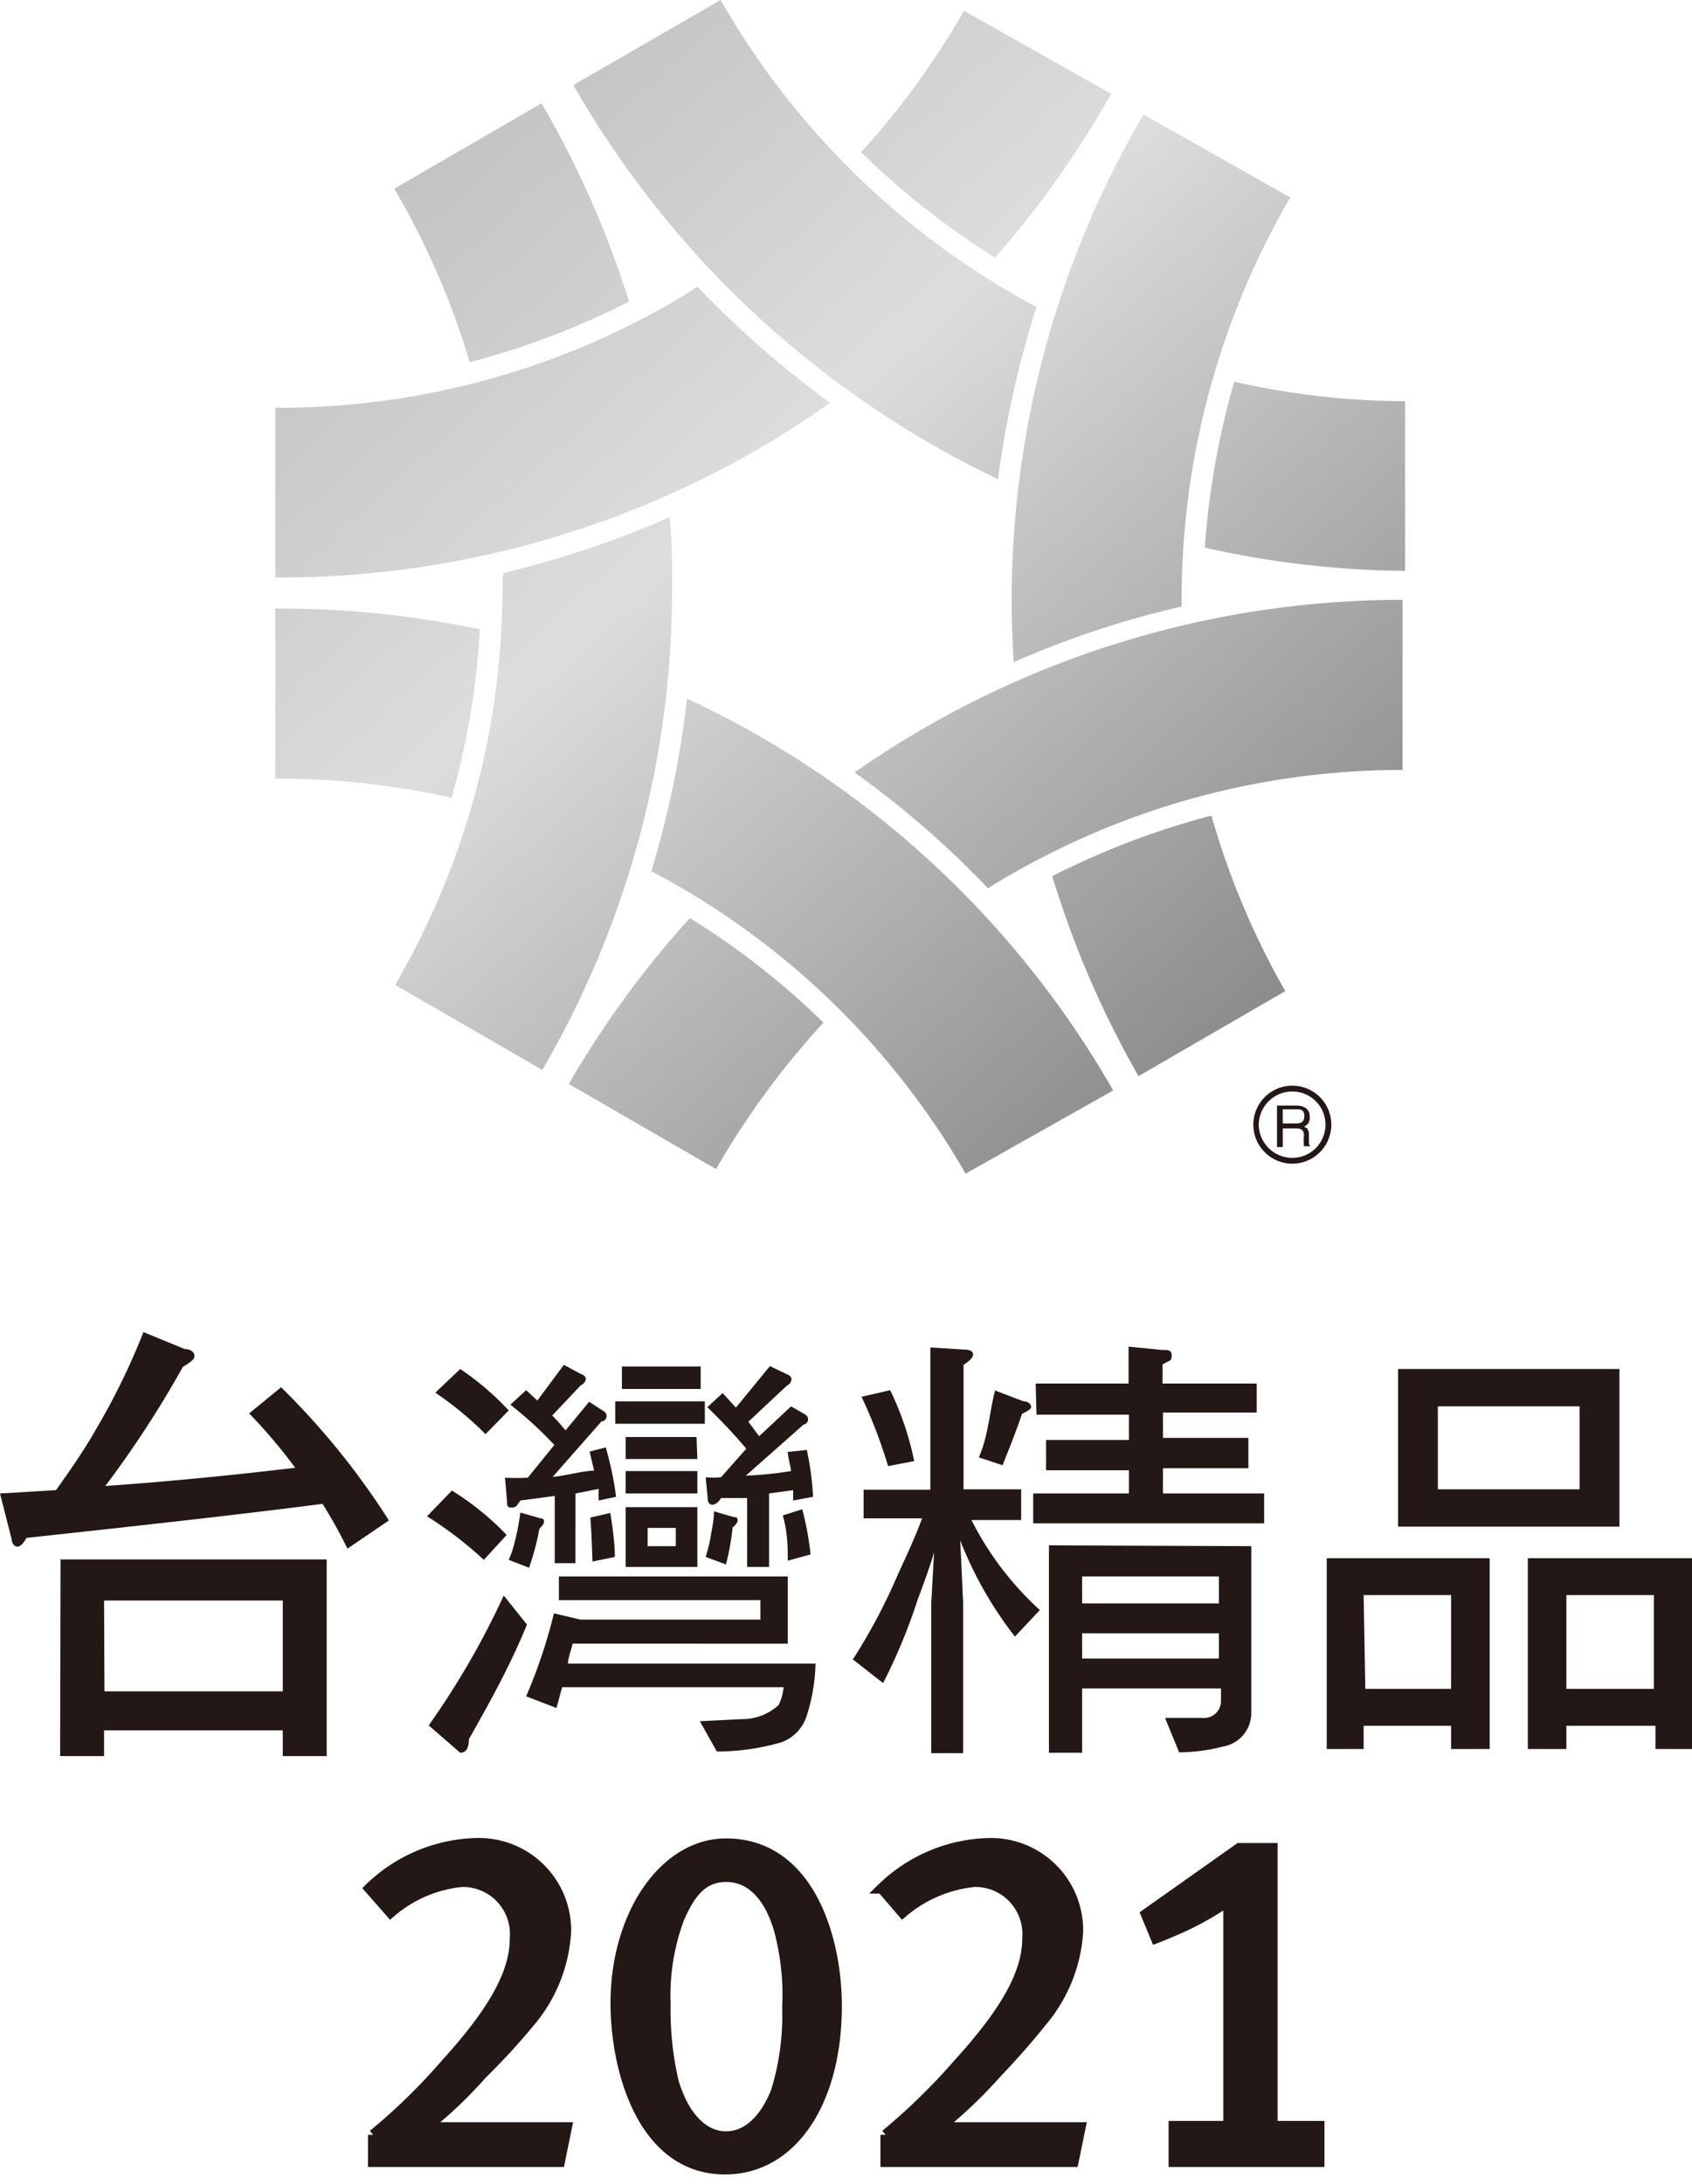 <svg xmlns="http://www.w3.org/2000/svg" xmlns:xlink="http://www.w3.org/1999/xlink" viewBox="0 0 40.81 52.65"><defs><linearGradient id="linear-gradient" x1="14.27" y1="-7.59" x2="49.43" y2="31.33" gradientUnits="userSpaceOnUse"><stop offset="0" stop-color="#b5b5b6"/><stop offset="0.32" stop-color="#dcdddd"/><stop offset="0.67" stop-color="#898989"/><stop offset="0.88" stop-color="#dcdddd"/><stop offset="1" stop-color="#b5b5b6"/></linearGradient><linearGradient id="linear-gradient-2" x1="10.77" y1="-4.42" x2="45.92" y2="34.49" xlink:href="#linear-gradient"/><linearGradient id="linear-gradient-3" x1="6.57" y1="-0.61" x2="41.71" y2="38.28" xlink:href="#linear-gradient"/><linearGradient id="linear-gradient-4" x1="0.71" y1="4.68" x2="35.86" y2="43.59" xlink:href="#linear-gradient"/><linearGradient id="linear-gradient-5" x1="6.91" y1="-0.92" x2="42.06" y2="37.98" xlink:href="#linear-gradient"/><linearGradient id="linear-gradient-6" x1="12.8" y1="-6.25" x2="47.95" y2="32.65" xlink:href="#linear-gradient"/><linearGradient id="linear-gradient-7" x1="-0.76" y1="6" x2="34.4" y2="44.91" xlink:href="#linear-gradient"/><linearGradient id="linear-gradient-8" x1="9.42" y1="-3.2" x2="44.58" y2="35.71" xlink:href="#linear-gradient"/><linearGradient id="linear-gradient-9" x1="-0.78" y1="6.03" x2="34.36" y2="44.93" xlink:href="#linear-gradient"/><linearGradient id="linear-gradient-10" x1="2.8" y1="2.79" x2="37.95" y2="41.69" xlink:href="#linear-gradient"/><linearGradient id="linear-gradient-11" x1="4.1" y1="1.61" x2="39.25" y2="40.51" xlink:href="#linear-gradient"/><linearGradient id="linear-gradient-12" x1="14.28" y1="-7.58" x2="49.43" y2="31.33" xlink:href="#linear-gradient"/></defs><g id="圖層_1" data-name="圖層 1"><rect x="-37.65" y="-315.79" width="841.89" height="711.28" fill="none"/><path d="M3.46,32.11l1,.41c.16,0,.23.09.23.17s-.09.14-.28.26a25.06,25.06,0,0,1-1.87,2.87c1.55-.11,3.08-.26,4.58-.44a13,13,0,0,0-1.11-1.31l.77-.63a18.17,18.17,0,0,1,2.6,3.21l-1,.68C8.22,37,8,36.6,7.78,36.25q-2.38.31-7.14.82c-.08.14-.15.21-.22.21s-.13-.06-.14-.18L0,36l1.35-.08c.38-.53.7-1,.95-1.44A16.56,16.56,0,0,0,3.46,32.11Zm-2,5.48H7.88v4.74H6.82v-.62H2.51v.62H1.45Zm1.06,3.18H6.82V38.58H2.51Z" fill="#231815"/><path d="M32,37.56h3.93v4.6H35V41.6H32.89v.56H32Zm.93,3.15H35V38.45H32.89ZM33.72,33h5.34v3.8H33.72Zm4.38,2.9v-2H34.68v2Zm-1.25,1.66h4v4.6h-.92V41.6H37.78v.56h-.93Zm.93,3.15h2.11V38.45H37.78Z" fill="#231815"/><path d="M17,33.78H14.84v.54H17Zm-.2.86H15.09v.53h1.73ZM15.09,36h1.73v-.54H15.09Zm2.3-.39a2.26,2.26,0,0,1-.37,0l.05.51q0,.15.12.15s.11,0,.2-.16l.63,0v1.66h.53V36l.58-.08c0,.08,0,.17,0,.25l.48-.09a6.91,6.91,0,0,0-.15-1.13L19,35c0,.09.07.36.08.46a8.94,8.94,0,0,1-1.09.11l1.39-1.23a.13.13,0,0,0,.11-.13.14.14,0,0,0-.08-.12l-.33-.19-.77.72-.26-.35.93-.87a.18.18,0,0,0,.11-.16s0-.07-.1-.11l-.42-.2-.82,1-.32-.35-.37.34A13.63,13.63,0,0,1,18,34.92Zm-.49-2.67H15v.54H16.9Zm.32,3.49c0,.25-.06.47-.09.67a3.83,3.83,0,0,1-.11.43l.49.18a6,6,0,0,0,.16-.89c.08-.07.12-.12.12-.17s0-.08-.09-.08ZM12.27,34a6.59,6.59,0,0,0-1.17-1l-.6.57a8.07,8.07,0,0,1,1.21,1Zm-.12,4.46a19.48,19.48,0,0,1-1.81,3.13l.76.66q.21,0,.21-.33c.49-.86,1-1.78,1.4-2.76ZM12.22,37a6.67,6.67,0,0,0-1.32-1.07l-.6.62a9.38,9.38,0,0,1,1.37,1.05Zm4.6-.67H15.09v1.44h1.73Zm-.52.94h-.68v-.44h.68ZM13.7,40.1c0-.14.08-.33.11-.48H19V38H13.48v.57h4.86v.47H14s0,0,0,0l-.64-.15a12.5,12.5,0,0,1-.67,2l.73.28c.05-.15.09-.34.14-.5H18.9a1.22,1.22,0,0,1-.12.43,1.31,1.31,0,0,1-.9.34l-1,.05.41.73A5.64,5.64,0,0,0,18.84,42a1,1,0,0,0,.6-.59,4.42,4.42,0,0,0,.23-1.31Zm-.33-5.27-.64.79a5.29,5.29,0,0,1-.55,0l.05.57c0,.1,0,.15.11.15s.13-.05.21-.17l.83-.11v1.62h.5V36l.56-.11a2.36,2.36,0,0,0,0,.28l.42-.09a7.91,7.91,0,0,0-.25-1.19l-.39.1.11.46c-.26,0-.72.13-1,.15l1.18-1.34c.08,0,.12-.07.12-.13a.14.14,0,0,0-.08-.12l-.34-.22-.57.69c-.07-.09-.24-.28-.32-.36l.69-.73a.19.19,0,0,0,.12-.16s0-.07-.12-.11l-.41-.22-.64.86-.27-.25-.38.35A9.26,9.26,0,0,1,13.37,34.83Zm.92,2.81.54-.11c0-.33-.05-.68-.11-1.06l-.48.11C14.27,37,14.28,37.34,14.29,37.64Zm-1.74-1.18a6.07,6.07,0,0,1-.13.69,2.37,2.37,0,0,1-.15.45l.49.19a6,6,0,0,0,.25-.94c.07-.07.11-.12.11-.17s0-.07-.08-.08ZM19,37.62l.55-.15a7.27,7.27,0,0,0-.2-1.09l-.47.15C19,36.94,19,37.31,19,37.62Z" fill="#231815"/><path d="M20.83,35.91h1.61V32.48l.79.05q.24,0,.24.12c0,.06-.06.14-.23.25v3h1.39v.74h-1.2a7.54,7.54,0,0,0,1.65,2.17l-.6.64a9.19,9.19,0,0,1-1.32-2.32l.07,1.5v3.63h-.77V38.66l.07-1.25c-.08.31-.34,1-.4,1.16a13.56,13.56,0,0,1-.83,2l-.73-.57a13.75,13.75,0,0,0,1-1.85c.19-.44.47-1,.67-1.55H20.83Zm.64-2.4a7.16,7.16,0,0,1,.58,1.71l-.63.12a11.77,11.77,0,0,0-.64-1.67Zm2.51,0,.71.27c.12,0,.18.08.18.13s-.07.1-.22.17c-.14.42-.33.89-.47,1.24l-.57-.19a3.38,3.38,0,0,0,.2-.66C23.89,34.1,23.91,33.86,24,33.53Zm1-.16h2.24v-.89l.8.08c.16,0,.24,0,.24.14s-.06.11-.22.21v.46h2.27v.7H28.05v.61h2.06v.73H28.05V36h2.44v.72H24.92V36h2.31v-.56h-2v-.73h2v-.61H25Zm5.2,3.92v4a.82.82,0,0,1-.68.83,4.35,4.35,0,0,1-1.06.14l-.34-.83H29a.41.41,0,0,0,.45-.39V40.7H26.1v1.55h-.8v-5ZM26.1,38.65h3.3V38H26.1Zm0,1.33h3.3v-.61H26.1Z" fill="#231815"/><path d="M33.89,13.76V9.67a18.72,18.72,0,0,1-4.12-.47,19.11,19.11,0,0,0-.71,4A22.62,22.62,0,0,0,33.89,13.76Z" fill="url(#linear-gradient)"/><path d="M17.38,0,13.83,2.05a23.4,23.4,0,0,0,10.24,9.5A23.8,23.8,0,0,1,25,7.4,19.2,19.2,0,0,1,17.38,0Z" fill="url(#linear-gradient-2)"/><path d="M13.06,2.49,9.51,4.55a19,19,0,0,1,1.82,4.18,19,19,0,0,0,3.84-1.46A23,23,0,0,0,13.06,2.49Z" fill="url(#linear-gradient-3)"/><path d="M12.12,14.16a19,19,0,0,1-2.59,9.58l3.55,2.05a23,23,0,0,0,3.13-11.63c0-.57,0-1.13-.06-1.69a23.92,23.92,0,0,1-4,1.34C12.12,13.93,12.12,14,12.12,14.16Z" fill="url(#linear-gradient-4)"/><path d="M27.46,25.94,31,23.89a18.94,18.94,0,0,1-1.78-4.23,19.12,19.12,0,0,0-3.84,1.46A23.36,23.36,0,0,0,27.46,25.94Z" fill="url(#linear-gradient-5)"/><path d="M31.12,4.76l-3.54-2a23.15,23.15,0,0,0-3.13,13.2,22.62,22.62,0,0,1,4.05-1.34A19.28,19.28,0,0,1,31.12,4.76Z" fill="url(#linear-gradient-6)"/><path d="M16.64,22.13a23.27,23.27,0,0,0-2.92,4l3.55,2.05a19.9,19.9,0,0,1,2.59-3.53A18.53,18.53,0,0,0,16.64,22.13Z" fill="url(#linear-gradient-7)"/><path d="M33.85,14.46a23.05,23.05,0,0,0-13.24,4.16,22.54,22.54,0,0,1,3.22,2.79,18.9,18.9,0,0,1,10-2.85h0v-4.1Z" fill="url(#linear-gradient-8)"/><path d="M6.64,14.67v4.1a19,19,0,0,1,4.25.46,18,18,0,0,0,.68-4.06A23.24,23.24,0,0,0,6.64,14.67Z" fill="url(#linear-gradient-9)"/><path d="M26.83,26.25a23.07,23.07,0,0,0-10.26-9.41A23.46,23.46,0,0,1,15.71,21a18.88,18.88,0,0,1,7.58,7.29l0,0,3.55-2S26.85,26.26,26.83,26.25Z" fill="url(#linear-gradient-10)"/><path d="M16.82,6.91c-.19.12-.38.25-.59.37A19,19,0,0,1,6.64,9.83v4.09a23.06,23.06,0,0,0,11.64-3.09c.6-.35,1.18-.72,1.74-1.12A24.22,24.22,0,0,1,16.82,6.91Z" fill="url(#linear-gradient-11)"/><path d="M24,6.21A23.08,23.08,0,0,0,26.8,2.26l-3.55-2a19.16,19.16,0,0,1-2.48,3.41A18.83,18.83,0,0,0,24,6.21Z" fill="url(#linear-gradient-12)"/><path d="M30.94,26.74h.34c.07,0,.18,0,.18.16s-.1.18-.2.18h-.32Zm0,.46h.33c.16,0,.18.09.18.17a1.28,1.28,0,0,0,0,.26h.17v0s-.05,0-.05-.1v-.18c0-.14-.06-.17-.12-.19a.23.23,0,0,0,.14-.24c0-.21-.16-.27-.33-.27H30.8v1h.14Z" fill="#231815"/><path d="M30.23,27.11a.94.94,0,1,0,.94-.94A.94.94,0,0,0,30.23,27.11Zm.13,0a.81.81,0,0,1,.81-.8.8.8,0,1,1,0,1.6A.81.81,0,0,1,30.36,27.11Z" fill="#231815"/></g><g id="圖層_2" data-name="圖層 2"><path d="M13.5,52.11H9v-.65a14.41,14.41,0,0,0,1.77-1.73c1.21-1.33,1.65-2.23,1.65-3a1.26,1.26,0,0,0-1.28-1.37,3.1,3.1,0,0,0-1.72.74l-.51-.58a3.83,3.83,0,0,1,2.58-1.09,2.1,2.1,0,0,1,2.16,2.14,3.69,3.69,0,0,1-.88,2.18A16.19,16.19,0,0,1,11.62,50a10.4,10.4,0,0,1-1.35,1.28c.21,0,.63,0,1,0h2.4Z" fill="#231815" stroke="#231815" stroke-width="0.25"/><path d="M17.49,52.29c-2,0-2.64-2.42-2.64-4,0-2.16,1.19-3.85,2.66-3.85,2,0,2.67,2.27,2.67,3.91C20.18,50.7,19.08,52.29,17.49,52.29Zm1.3-5.78c-.25-.85-.71-1.27-1.27-1.27s-.86.36-1.14,1a5.31,5.31,0,0,0-.33,2.06,7.58,7.58,0,0,0,.2,1.9c.26.85.73,1.3,1.26,1.3s.95-.43,1.21-1.09a6.18,6.18,0,0,0,.27-2A6.12,6.12,0,0,0,18.79,46.51Z" fill="#231815" stroke="#231815" stroke-width="0.25"/><path d="M25.89,52.11H21.36v-.65a15.16,15.16,0,0,0,1.77-1.73c1.21-1.33,1.65-2.23,1.65-3a1.26,1.26,0,0,0-1.28-1.37,3.16,3.16,0,0,0-1.73.74l-.5-.58a3.83,3.83,0,0,1,2.58-1.09A2.1,2.1,0,0,1,26,46.57a3.71,3.71,0,0,1-.89,2.18c-.3.38-.68.81-1.1,1.25a11.12,11.12,0,0,1-1.35,1.28c.21,0,.62,0,1,0h2.4Z" fill="#231815" stroke="#231815" stroke-width="0.25"/><path d="M28.31,52.11v-.86h1.32V45.82a7.69,7.69,0,0,1-.82.49c-.38.2-.93.41-.93.41l-.24-.58,2.25-1.59h.8v6.7h1.13v.86Z" fill="#231815" stroke="#231815" stroke-width="0.25"/></g></svg>